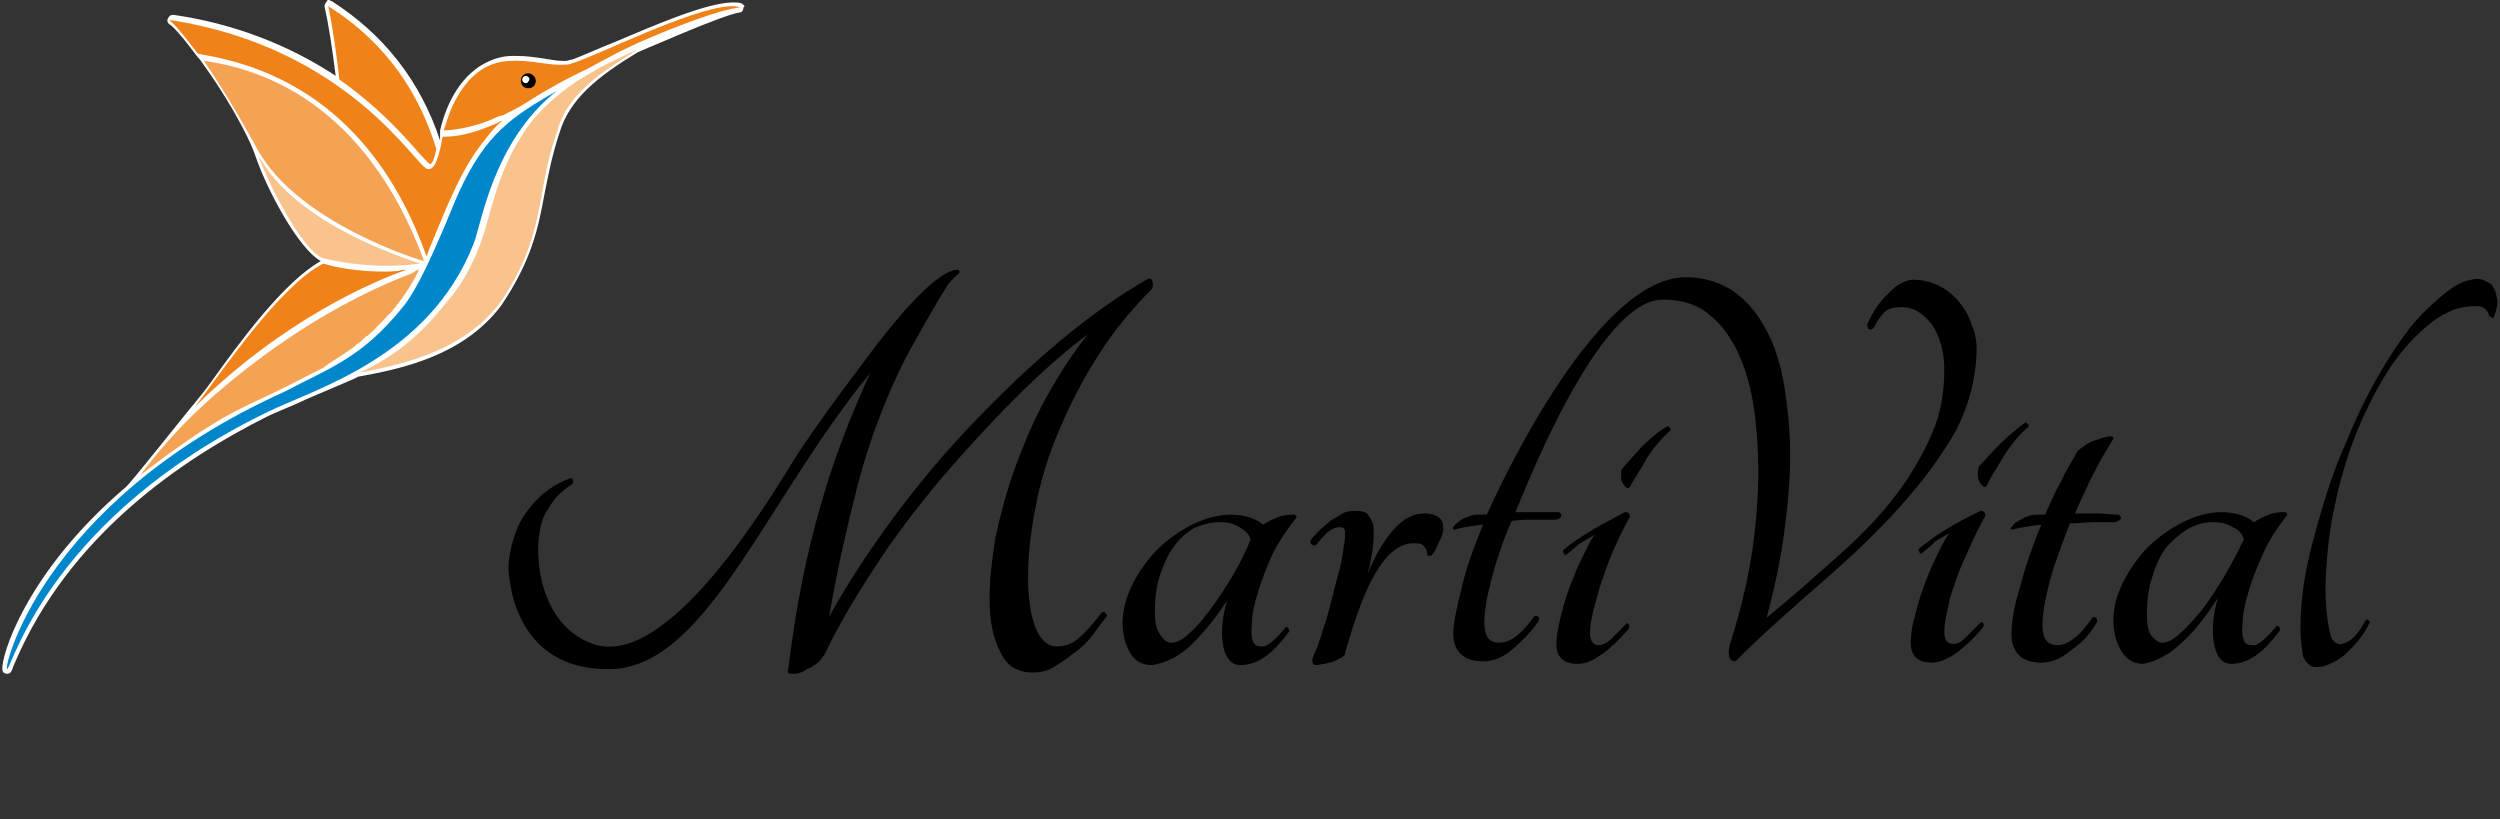<?xml version="1.0" encoding="utf-8"?>
<!-- Generator: Adobe Illustrator 21.1.0, SVG Export Plug-In . SVG Version: 6.00 Build 0)  -->
<!DOCTYPE svg PUBLIC "-//W3C//DTD SVG 1.1//EN" "http://www.w3.org/Graphics/SVG/1.1/DTD/svg11.dtd">
<svg version="1.1" id="Ebene_1" xmlns="http://www.w3.org/2000/svg" xmlns:xlink="http://www.w3.org/1999/xlink" x="0px" y="0px"
	 viewBox="0 0 201.1 65.9" enable-background="new 0 0 201.1 65.9" xml:space="preserve">
<rect x="0" y="0" width="201.1" height="65.9" fill="#333333" stroke="none"/>
<g>
	<path fill="#FFFFFF" d="M59.7,0.3c-0.2-0.1-0.4-0.1-0.7-0.1c-0.1,0-0.1,0-0.2,0c-2.2,0.1-6.3,1.9-9.4,3.2c-1.5,0.6-2.8,1.2-3.4,1.4
		c-0.2,0-0.3,0.1-0.5,0.1c-0.1,0-0.1,0-0.2,0c-0.5,0-1-0.1-1.6-0.2c-0.7-0.1-1.4-0.2-2.1-0.2c-0.1,0-0.3,0-0.4,0
		c-0.9,0-1.7,0.3-2.4,0.7c-2.4,1.4-3.2,4.4-3.4,5.3c0,0,0,0.1,0,0.2c0,0.1,0,0.2,0,0.2c0,0.1,0,0.2,0,0.3c0,0,0,0.1,0,0.1
		c-1.6-4.8-4.5-8.5-8.7-11.2c-0.1,0-0.2-0.1-0.2-0.1c-0.1,0-0.2,0-0.2,0.1c-0.1,0.1-0.2,0.3-0.2,0.4c0.3,1.3,0.6,3.2,0.9,5.6
		c-3.8-2.5-8.2-4.2-13-4.9c0,0,0,0-0.1,0c-0.2,0-0.3,0.1-0.4,0.3c-0.1,0.2,0,0.4,0.2,0.5c0,0,0.5,0.3,2.2,2.6l0.1,0.1
		c0.1,0.1,0.3,0.4,0.3,0.4c1.6,2.2,3.6,5.5,4.3,7.6c0.9,2.6,3.4,7.3,5.2,8.3c-3,1.7-6.5,6.5-8.8,9.7c-0.5,0.7-1,1.3-1.4,1.8
		c-0.3,0.3-5.1,6.4-5.5,6.7C2,46.1,0,53,0.2,53.9c0,0.2,0.2,0.3,0.4,0.3c0.1,0,0.3-0.1,0.3-0.2c0.1-0.1,0.1-0.3,0.3-0.7
		c4.4-10.3,13.5-16.4,20.3-19.8c0.6-0.3,1.4-0.6,2.3-1c0.4-0.2,1.1-0.5,1.8-0.8c1.4-0.6,3.1-1.3,3.2-1.4c0,0,0,0,0,0c0,0,0,0,0,0
		c3.3-0.6,8.4-1.6,11.5-5.7c2.5-3.7,3-6.3,3.5-9c0.3-1.5,0.6-3.1,1.2-4.9c0.8-2.7,3-4.5,6.3-6.5c0.3-0.1,6.8-3,8.2-3.2
		c0.2,0,0.3-0.2,0.3-0.4C60,0.5,59.8,0.4,59.7,0.3z"/>
	<g>
		<path fill="#EF8218" d="M35.5,17.7c0.3-0.8,0.7-1.6,1.1-2.5c0.6-1.3,1.3-2.5,1.9-3.3c0.6-0.8,1.2-1.6,1.9-2.2c0,0,0,0,0,0
			c-0.1,0-0.2,0.1-0.4,0.2c-1.4,0.6-2.8,1.1-4.3,1.1l-0.1,0c-0.1,0.5-0.4,2.6-1.1,2.6c0,0-0.1,0-0.1,0c-0.9-0.1-6.3-9.8-20.8-12
			c0,0,0.5,0.3,2.3,2.7l0.4,0.1C27.1,6.2,32,14.1,34.3,20.6c0.1-0.1,0.1-0.3,0.2-0.5C34.8,19.4,35.1,18.6,35.5,17.7z"/>
	</g>
	<g>
		<path fill="#F9C38E" d="M21.7,13.9c-0.3-0.4-0.6-0.9-0.9-1.3c1.1,2.9,3.8,7.9,5.3,8.2c4.3,1,7.6,0.4,7.7,0.4
			C28.3,19.4,23.9,16.8,21.7,13.9z"/>
	</g>
	<g>
		<path fill="#EF8218" d="M32,21.8c-1,0.1-3.7,0.1-6-0.6C22.5,23,18,29.7,15.7,32.7c7.1-7,14.4-10.1,17-11
			C32.5,21.7,32.3,21.7,32,21.8z"/>
	</g>
	<g>
		<path fill="#F4A354" d="M28.2,28.1c0.1-0.1,0.3-0.2,0.4-0.3c0,0,0.1-0.1,0.1-0.1c0.2-0.1,0.4-0.3,0.6-0.5c0.1-0.1,0.2-0.2,0.3-0.2
			c0.1-0.1,0.2-0.2,0.3-0.3c0.2-0.1,0.3-0.3,0.4-0.4c0,0,0.1-0.1,0.1-0.1c0.2-0.2,0.3-0.3,0.5-0.5c0,0,0.1-0.1,0.1-0.1
			c0.1-0.1,0.2-0.3,0.4-0.4c0.9-1.1,1.7-2.2,2.3-3.5c0,0-0.1,0-0.3,0.1l-0.1,0.1c0,0-0.1,0-0.2,0.1c-10.5,4-18,11.8-18,11.8
			c-1.3,1.3-2.6,2.8-3.8,4.4c5.8-4.4,7.3-5,10.5-6.5c1.5-0.7,4.1-2.1,4.2-2.1C26,29.5,27.5,28.6,28.2,28.1z"/>
	</g>
	<g>
		<path fill="#F9C38E" d="M41.8,11.2c-1.4,2.2-2.1,4.8-2.7,7c-0.6,2.1-1.6,4.3-3,5.9c-1.9,2.4-3.8,4.3-7.2,5.9
			c3.9-0.8,8.3-1.8,11.3-5.6c3.8-5.6,2.8-8.6,4.6-13.8c0.8-2.9,3.2-4.6,6.5-6.6c-0.8,0.3-1.5,0.7-2.2,1c-1,0.5-2,1.1-2.8,1.6
			C46.2,6.7,43.3,8.5,41.8,11.2z"/>
	</g>
	<g>
		<path fill="#EF8218" d="M44.6,6.9c0.5-0.3,1.5-0.8,1.5-0.8c0.2-0.1,0.4-0.2,0.6-0.3C47.4,5.5,48.2,5,49,4.6
			c0.7-0.4,1.4-0.7,2.2-1.1l0,0c3.2-1.4,6.6-2.7,8.3-2.9c-0.2-0.1-0.5-0.1-0.8-0.1c-3.2,0.2-10.7,4-12.7,4.6
			c-0.2,0.1-0.4,0.1-0.6,0.1c-1.2,0.1-2.7-0.4-4.3-0.3c-0.7,0-1.5,0.2-2.2,0.6c-2.3,1.4-3,4.4-3.2,5c1.9-0.1,3.5-0.7,4.3-1.1
			c0.1,0,0.2-0.1,0.3-0.1c0,0,0.1,0,0.1,0c0,0,0,0,0,0C41,9,41.6,8.7,42.1,8.4C42.9,7.9,43.7,7.4,44.6,6.9z"/>
	</g>
	
		<ellipse transform="matrix(4.626003e-02 -0.999 0.999 4.626003e-02 33.928 48.364)" fill="#FFFFFF" cx="42.3" cy="6.4" rx="0.3" ry="0.3"/>
	<path d="M42.5,5.9c-0.3,0-0.6,0.2-0.6,0.6c0,0.3,0.2,0.6,0.6,0.6c0.3,0,0.6-0.2,0.6-0.6C43.1,6.2,42.8,5.9,42.5,5.9z M42.3,6.7
		c-0.1,0-0.3-0.1-0.3-0.3c0-0.1,0.1-0.3,0.3-0.3c0.1,0,0.3,0.1,0.3,0.3C42.5,6.6,42.4,6.7,42.3,6.7z"/>
	<g>
		<path fill="#0086CB" d="M44.8,7.3c-3.6,2.1-5.7,3.4-7.9,8.2c-0.4,0.8-2.8,7.2-4.5,9.2c-3.3,4.1-5.9,4.9-9.5,6.8
			C3,40.5,0.1,54.4,0.6,53.8s3.8-12.3,20.8-20.6c3.8-1.9,13.1-4.4,16.7-13.6C38.7,18.2,39.6,11.4,44.8,7.3z"/>
	</g>
	<g>
		<path fill="#F4A354" d="M34,20.7c-2.4-6.4-7.4-14.3-17.5-15.8c0,0,0,0-0.1,0c1.9,2.7,4.2,6.9,4.3,7.1C24,18,34,21,34.1,21L34,20.7
			z"/>
	</g>
	<path fill="#EF8218" d="M33.6,12.2c0.4,0.4,0.8,0.9,1,1c0.1,0,0.3-0.2,0.5-1.2c-1.3-4.3-3.9-8.5-8.7-11.5c0,0,0,0,0,0
		c0.4,1.8,0.7,4.2,0.9,5.9C30.3,8.5,32.4,10.8,33.6,12.2z"/>
</g>
<g>
	<path d="M158.6,26.1c-0.2-0.7-0.6-1.3-1-1.8c-0.4-0.5-1-1-1.6-1.3c-0.6-0.3-1.3-0.5-2.1-0.5c-0.3,0-0.6,0.1-1,0.3
		c-0.4,0.2-0.7,0.5-1,0.8s-0.7,0.7-1,1.2c-0.3,0.4-0.5,0.9-0.7,1.3c0,0.4,0.2,0.5,0.5,0.3c0.3-0.6,0.6-1,0.9-1.3
		c0.3-0.3,0.8-0.4,1.4-0.4c0.9,0,1.7,0.5,2.4,1.4c0.6,0.9,1,2.1,1,3.6c0,1.9-0.3,3.6-1,5.2c-0.7,1.6-1.6,3.2-2.8,4.8
		c-1.2,1.6-2.7,3.2-4.5,4.8c-1.8,1.6-3.8,3.4-6,5.2c0.6-2.2,1.1-4.5,1.4-6.7c0.3-2.2,0.5-4.4,0.5-6.4c0-2-0.2-3.9-0.5-5.7
		c-0.3-1.7-0.8-3.3-1.5-4.5c-0.7-1.3-1.6-2.3-2.6-3c-1.1-0.7-2.3-1.1-3.8-1.1c-7.5,0-15.6,18.2-16,19.1c-0.1,0-0.3,0-0.4,0
		s-0.3,0-0.4,0c-0.3,0-0.5,0.1-0.8,0.2c-0.3,0.1-0.5,0.2-0.7,0.4c-0.2,0.1-0.3,0.3-0.4,0.4c-0.1,0.1,0,0.2,0.1,0.2
		c0.7-0.2,1.5-0.3,2.3-0.4c-0.7,1.7-1.3,3.3-1.7,5c-0.4,1.6-0.7,2.9-0.7,3.8c0,0.7,0.2,1.2,0.6,1.6c0.4,0.4,1,0.6,1.8,0.6
		c0.8,0,1.6-0.3,2.4-1c0.8-0.7,1.5-1.4,2.1-2.3c0-0.2,0-0.3-0.1-0.3c-0.1-0.1-0.2-0.1-0.3,0c-1,1.4-1.9,2.1-2.8,2.1
		c-0.8,0-1.2-0.5-1.2-1.6c0-0.9,0.2-2.1,0.6-3.6c0.4-1.5,0.9-3,1.6-4.6c0.7-0.1,1.4-0.1,2-0.1c0.6,0,1.2,0,1.6,0
		c0.3-0.1,0.4-0.2,0.4-0.3c0-0.1,0-0.2-0.2-0.3c-0.5,0-1.1,0-1.7,0s-1.2,0-1.8,0c0.5-1.1,6.6-17.2,11.9-17.1c1.5,0,2.8,0.4,3.8,1.3
		c1,0.8,1.8,2,2.4,3.4c0.6,1.4,1,3.1,1.2,4.9c0.2,1.9,0.3,3.8,0.2,5.9c-0.1,2-0.3,4.1-0.7,6.2c-0.4,2.1-0.9,4-1.5,5.9
		c-0.3,1-0.1,1.5,0.4,1.5c2.3-2.3,4.7-4.4,7-6.4c2.3-2,4.4-4,6.2-6c1.8-2,3.3-4,4.5-6.1c1.1-2.1,1.7-4.4,1.7-6.8
		C159,27.5,158.9,26.8,158.6,26.1z"/>
	<path d="M103.4,50.5c0.1-0.1,0.1-0.1,0.2,0c0.1,0.1,0.1,0.2,0.1,0.3c-0.6,0.8-1.2,1.5-1.9,2c-0.7,0.5-1.4,0.7-2,0.7
		c-0.7,0-1.2-0.5-1.4-1.5c-0.2-1-0.1-2.3,0.3-3.7c-0.9,1.4-1.8,2.5-2.8,3.5c-1,1-2.1,1.5-3.2,1.7c-0.8,0-1.4-0.3-1.8-1
		c-0.4-0.7-0.6-1.5-0.6-2.4c0-1,0.3-2.1,0.8-3.1c0.5-1,1.2-2,2-2.8c0.8-0.8,1.8-1.5,2.8-2c1-0.5,2.1-0.8,3.1-0.8
		c1.1,0,2,0.3,2.6,0.8c0.3-0.2,0.7-0.4,1.2-0.6c0.5-0.2,0.9-0.2,1.3-0.2c0.1,0,0.2,0.1,0.2,0.2c-0.7,0.9-1.4,1.9-1.9,2.9
		c-0.5,1.1-0.9,2.1-1.2,3.1c-0.3,1-0.5,1.8-0.5,2.6c-0.1,0.8,0,1.3,0.2,1.6c0.2,0.2,0.4,0.2,0.8,0.2
		C102.2,51.8,102.7,51.3,103.4,50.5z M94.2,51.7c0.4,0,0.9-0.2,1.4-0.7c0.6-0.5,1.1-1.1,1.7-1.9c0.6-0.8,1.2-1.7,1.8-2.7
		c0.6-1,1.1-2,1.5-3c-0.1-0.4-0.4-0.7-0.9-1c-0.5-0.3-1-0.4-1.6-0.4c-0.7,0-1.4,0.2-2.1,0.5c-0.6,0.4-1.2,0.9-1.6,1.5
		c-0.5,0.7-0.8,1.4-1.1,2.3c-0.3,0.9-0.4,1.9-0.4,3c0,0.7,0.1,1.3,0.4,1.7C93.6,51.5,93.9,51.7,94.2,51.7z"/>
	<path d="M110.5,42.7c0,0.5,0,1-0.1,1.6c-0.1,0.6-0.2,1.2-0.4,1.9c0.6-1.5,1.3-2.7,2.1-3.6c0.8-0.9,1.6-1.3,2.5-1.3
		c0.5,0,0.8,0.1,1.1,0.3c0.3,0.2,0.4,0.5,0.4,0.9c0,0.3-0.1,0.7-0.4,1.2c-0.2,0.5-0.4,0.9-0.6,1c-0.1,0-0.1,0-0.2,0
		c-0.1,0-0.1-0.1-0.1-0.2c0-0.2-0.1-0.4-0.3-0.6c-0.2-0.2-0.4-0.2-0.8-0.2c-1.1,0-2.1,0.8-3,2.3c-0.9,1.5-1.7,3.7-2.5,6.5
		c0,0.2-0.1,0.3-0.3,0.4c-0.2,0.1-0.4,0.2-0.6,0.3c-0.2,0.1-0.5,0.1-0.7,0.2c-0.3,0-0.5,0.1-0.7,0.1c-0.3,0-0.4-0.2-0.3-0.6
		c0.3-0.7,0.6-1.4,0.8-2.2c0.3-0.8,0.5-1.6,0.7-2.4c0.2-0.8,0.4-1.6,0.6-2.3c0.2-0.7,0.3-1.4,0.4-2.1c0.1-0.5,0.1-0.8,0.1-1.1
		c0-0.3-0.2-0.4-0.4-0.4c-0.3,0-0.6,0.1-1,0.4c-0.3,0.3-0.6,0.6-0.9,1c-0.1,0.1-0.2,0.1-0.4,0c-0.1-0.1-0.1-0.2-0.1-0.3
		c0.2-0.3,0.4-0.5,0.7-0.8c0.3-0.3,0.6-0.5,0.9-0.8c0.3-0.2,0.7-0.4,1-0.6c0.4-0.2,0.7-0.2,1.1-0.2c0.5,0,0.9,0.1,1,0.4
		C110.4,41.9,110.5,42.2,110.5,42.7z"/>
	<path d="M126,44.6c-0.1,0.1-0.2,0-0.2-0.1c-0.1-0.1-0.1-0.2,0-0.3c1.2-1,2.8-1.9,4.9-3c0.3,0,0.4,0.1,0.4,0.4
		c-0.4,0.7-0.8,1.5-1.2,2.4c-0.4,0.9-0.7,1.7-1,2.6c-0.3,0.8-0.5,1.7-0.7,2.4c-0.2,0.8-0.3,1.4-0.3,1.9c0,0.6,0.2,1,0.7,1
		c0.3,0,0.7-0.2,1-0.5c0.3-0.3,0.7-0.7,1.2-1.2c0.1-0.1,0.1-0.1,0.2,0c0.1,0.1,0.1,0.2,0,0.4c-0.7,0.8-1.4,1.5-2.1,2
		c-0.7,0.5-1.3,0.8-2,0.8c-1.1,0-1.7-0.5-1.7-1.6c0-0.6,0.1-1.2,0.3-2c0.2-0.8,0.4-1.6,0.7-2.4c0.3-0.8,0.6-1.6,1-2.4
		c0.4-0.8,0.7-1.5,1.1-2c-0.3,0.2-0.7,0.4-1.2,0.7C126.6,44.1,126.3,44.4,126,44.6z M131.1,39.2c-0.1,0.1-0.2,0.1-0.3,0
		c-0.1-0.1-0.2-0.2-0.3-0.4c-0.1-0.2-0.1-0.4-0.1-0.6c0-0.2,0-0.4,0.1-0.5c0.3-0.4,0.9-1,1.5-1.7c0.7-0.7,1.4-1.3,2.1-1.7
		c0.1,0,0.1,0,0.2,0.1c0.1,0.1,0.1,0.2,0.1,0.2c-0.7,0.6-1.3,1.3-1.9,2.2C132.1,37.6,131.5,38.4,131.1,39.2z"/>
	<path d="M154.6,44.5c-0.1,0.1-0.2,0-0.2-0.1c-0.1-0.1-0.1-0.2,0-0.3c1.2-1,2.8-2,4.9-3c0.3,0,0.4,0.1,0.4,0.4
		c-0.4,0.7-0.8,1.5-1.2,2.4c-0.4,0.9-0.8,1.7-1.1,2.6c-0.3,0.8-0.6,1.7-0.7,2.4c-0.2,0.8-0.3,1.4-0.3,1.9c0,0.6,0.2,1,0.7,1
		c0.4,0,0.7-0.2,1-0.5c0.3-0.3,0.7-0.7,1.2-1.2c0.1-0.1,0.1-0.1,0.2,0c0.1,0.1,0.1,0.2,0,0.4c-0.7,0.8-1.4,1.5-2.1,2
		c-0.7,0.5-1.4,0.8-2,0.8c-1.1,0-1.7-0.5-1.7-1.6c0-0.6,0.1-1.3,0.3-2c0.2-0.8,0.4-1.6,0.7-2.4c0.3-0.8,0.6-1.6,1-2.4
		c0.4-0.8,0.7-1.5,1.1-2c-0.4,0.2-0.7,0.4-1.2,0.7C155.3,44,154.9,44.2,154.6,44.5z M159.8,39.1c-0.1,0.1-0.2,0.1-0.3,0
		c-0.1-0.1-0.2-0.2-0.3-0.4c-0.1-0.2-0.1-0.4-0.1-0.6c0-0.2,0-0.4,0.1-0.6c0.4-0.4,0.9-1,1.6-1.7c0.7-0.7,1.4-1.3,2.1-1.8
		c0.1,0,0.1,0,0.2,0.1c0.1,0.1,0.1,0.2,0.1,0.2c-0.7,0.6-1.3,1.3-1.9,2.2C160.8,37.4,160.2,38.2,159.8,39.1z"/>
	<path d="M170.4,41.4c0.2,0.1,0.2,0.2,0.2,0.3c0,0.1-0.2,0.2-0.4,0.3c-0.5,0-1,0-1.7,0c-0.6,0-1.3,0.1-2,0.1
		c-0.6,1.6-1.2,3.1-1.6,4.6c-0.4,1.5-0.6,2.7-0.6,3.6c0,1.1,0.4,1.6,1.2,1.6c0.8,0,1.8-0.7,2.8-2.2c0.1-0.1,0.2-0.1,0.3,0
		c0.1,0.1,0.1,0.2,0.1,0.3c-0.5,0.9-1.2,1.7-2.1,2.3c-0.8,0.7-1.6,1-2.4,1c-0.8,0-1.4-0.2-1.8-0.6c-0.4-0.4-0.6-1-0.6-1.7
		c0-0.9,0.2-2.2,0.7-3.8c0.4-1.6,1-3.3,1.7-5c-0.8,0.1-1.6,0.2-2.3,0.4c-0.2,0-0.2-0.1-0.1-0.2c0.1-0.1,0.2-0.3,0.4-0.4
		c0.2-0.1,0.5-0.3,0.7-0.4c0.3-0.1,0.6-0.2,0.8-0.2c0.1,0,0.3,0,0.4,0c0.1,0,0.3,0,0.4,0c0.4-0.9,0.8-1.8,1.3-2.7
		c0.4-0.9,0.9-1.6,1.3-2.4c0.2-0.2,0.5-0.4,0.8-0.6c0.3-0.2,0.7-0.3,1-0.4c0.3-0.1,0.6-0.2,0.8-0.2c0.2,0,0.3,0,0.3,0.2
		c-0.5,0.8-1.1,1.8-1.6,2.8c-0.5,1-1,2.1-1.5,3.2c0.6,0,1.2,0,1.8,0S169.8,41.4,170.4,41.4z"/>
	<path d="M183.1,50.4c0.1-0.1,0.1-0.1,0.2,0c0.1,0.1,0.1,0.2,0.1,0.3c-0.6,0.8-1.2,1.5-1.9,2c-0.7,0.5-1.4,0.7-2,0.7
		c-0.7,0-1.2-0.5-1.4-1.6c-0.2-1-0.1-2.3,0.3-3.7c-0.9,1.4-1.8,2.6-2.8,3.5c-1,1-2.1,1.6-3.2,1.8c-0.8,0-1.4-0.4-1.8-1.1
		c-0.4-0.7-0.6-1.5-0.6-2.4c0-1.1,0.3-2.1,0.8-3.1c0.5-1,1.2-2,2-2.8c0.8-0.8,1.8-1.5,2.8-2c1-0.5,2.1-0.8,3.1-0.8
		c1.1,0,2,0.3,2.6,0.8c0.3-0.2,0.7-0.4,1.2-0.6c0.5-0.2,0.9-0.2,1.3-0.2c0.1,0,0.2,0.1,0.2,0.2c-0.7,0.9-1.4,1.9-1.9,3
		c-0.5,1.1-0.9,2.1-1.2,3.1c-0.3,1-0.5,1.8-0.5,2.6c-0.1,0.8,0,1.3,0.2,1.6c0.2,0.2,0.4,0.2,0.8,0.2
		C181.9,51.7,182.4,51.2,183.1,50.4z M173.9,51.7c0.4,0,0.9-0.2,1.4-0.7c0.6-0.5,1.1-1.1,1.8-1.9c0.6-0.8,1.2-1.7,1.8-2.7
		c0.6-1,1.1-2,1.6-3c-0.1-0.4-0.4-0.8-0.9-1c-0.5-0.3-1-0.4-1.6-0.4c-0.7,0-1.4,0.2-2.1,0.6c-0.6,0.4-1.2,0.9-1.7,1.5
		c-0.5,0.7-0.8,1.4-1.1,2.4c-0.3,0.9-0.4,1.9-0.4,3c0,0.7,0.1,1.3,0.4,1.7C173.3,51.4,173.6,51.7,173.9,51.7z"/>
	<path d="M49.6,53.8c-6.5,0.4-8.5-4.4-8.7-8.1c0-1,0.4-3,1.3-4.3c0.9-1.3,2-2.3,3.6-2.9c0.1-0.1,0.2,0,0.3,0.1c0,0.1,0,0.2,0,0.3
		c-1,0.6-1.6,1.3-2.1,2.2c-1.3,1.8-1.2,9,3.7,10.7c6,2.1,14.1-11.5,16.1-14.7c2-3.2,6.3-8.8,6.9-9.6c0.8-1,4.4-5.7,6.3-5.8
		c0.1,0,0.2,0.1,0.2,0.2c0,0.1-0.7,0.5-1.2,1.4c-0.6,0.9-2.9,5-3.2,5.6c-1.6,3.2-2.9,6.6-3.8,10.1c-0.9,3.5-1.7,7-2.3,10.6
		c1.5-2.7,3.2-5.3,5.2-8c2-2.7,4.1-5.2,6.4-7.6c2.3-2.4,4.6-4.6,7-6.6c2.4-2,4.8-3.7,7.1-5c0.2,0,0.3,0.1,0.3,0.3
		c0.1,0.2,0,0.3,0,0.5c-1.6,1.6-3.1,3.4-4.3,5.3c-1.3,2-2.3,4-3.2,6.1c-0.9,2.1-1.5,4.1-1.9,6.2c-0.4,2-0.6,3.9-0.6,5.6
		c0,1.7,0.2,3.1,0.6,4.1c0.4,1,1,1.5,1.7,1.5c0.6,0,1.3-0.2,1.8-0.7c0.6-0.5,1.2-1.2,1.8-2c0.1-0.1,0.2-0.1,0.3,0
		c0.1,0.1,0.2,0.2,0.1,0.3c-0.4,0.5-0.8,1.1-1.2,1.6c-0.4,0.5-0.9,1-1.5,1.4c-0.5,0.4-1.1,0.8-1.6,1.1c-0.5,0.3-1.1,0.4-1.6,0.4
		c-1.2,0-2.1-0.5-2.6-1.6c-0.6-1.1-0.9-2.5-0.9-4.4c0-1.5,0.2-3.2,0.5-5c0.4-1.8,0.9-3.7,1.6-5.6c0.7-1.9,1.5-3.8,2.5-5.6
		c1-1.8,2.1-3.5,3.3-5c-1.9,1.4-3.9,3.2-5.9,5.2c-2,2-4,4.2-5.9,6.4c-1.9,2.3-3.7,4.6-5.3,7.1c-1.6,2.4-3,4.8-4.1,7.1
		c-0.1,0.1-0.2,0.3-0.4,0.5c-0.2,0.2-0.4,0.3-0.7,0.5c-0.3,0.1-0.5,0.3-0.8,0.4c-0.3,0.1-0.5,0.1-0.7,0.1c-0.3,0-0.4-0.1-0.3-0.3
		c0.6-5,1.5-9.4,2.6-13.2c1.1-3.9,2.5-7.4,4-10.7C61.6,40.3,57,53.1,49.6,53.8z"/>
	<path d="M198.8,22.5c0.4-0.1,0.8-0.1,1.1,0.1c0.3,0.1,0.6,0.3,0.7,0.6c0.2,0.3,0.2,0.6,0.3,1c0,0.4-0.1,0.8-0.3,1.3
		c0,0.1-0.1,0.1-0.2,0c-0.1,0-0.2-0.1-0.2-0.1c0-0.3-0.2-0.5-0.5-0.7c-0.3-0.1-0.8-0.1-1.5,0c-1.2,0.2-2.3,0.9-3.4,1.9
		c-1.1,1-2.1,2.2-3,3.7c-0.9,1.5-1.7,3.1-2.4,4.9c-0.7,1.8-1.2,3.6-1.6,5.5c-0.4,1.8-0.6,3.7-0.7,5.4c-0.1,1.8,0,3.3,0.3,4.7
		c0.1,0.7,0.5,1.1,1,1c0.4-0.1,0.7-0.3,1-0.6c0.3-0.3,0.6-0.8,0.9-1.3c0.1-0.1,0.2-0.1,0.2,0c0.1,0,0.1,0.1,0.1,0.2
		c-0.4,0.9-1,1.6-1.7,2.3c-0.7,0.7-1.4,1-2,1.2c-0.6,0.1-1,0.1-1.2-0.2c-0.3-0.2-0.5-0.6-0.5-1c-0.2-1.2-0.2-2.7,0-4.5
		c0.2-1.9,0.7-3.9,1.3-6c0.6-2.1,1.3-4.3,2.3-6.5c0.9-2.2,1.9-4.2,3-6c1.1-1.8,2.2-3.4,3.5-4.6S197.6,22.7,198.8,22.5z"/>
</g>
</svg>
